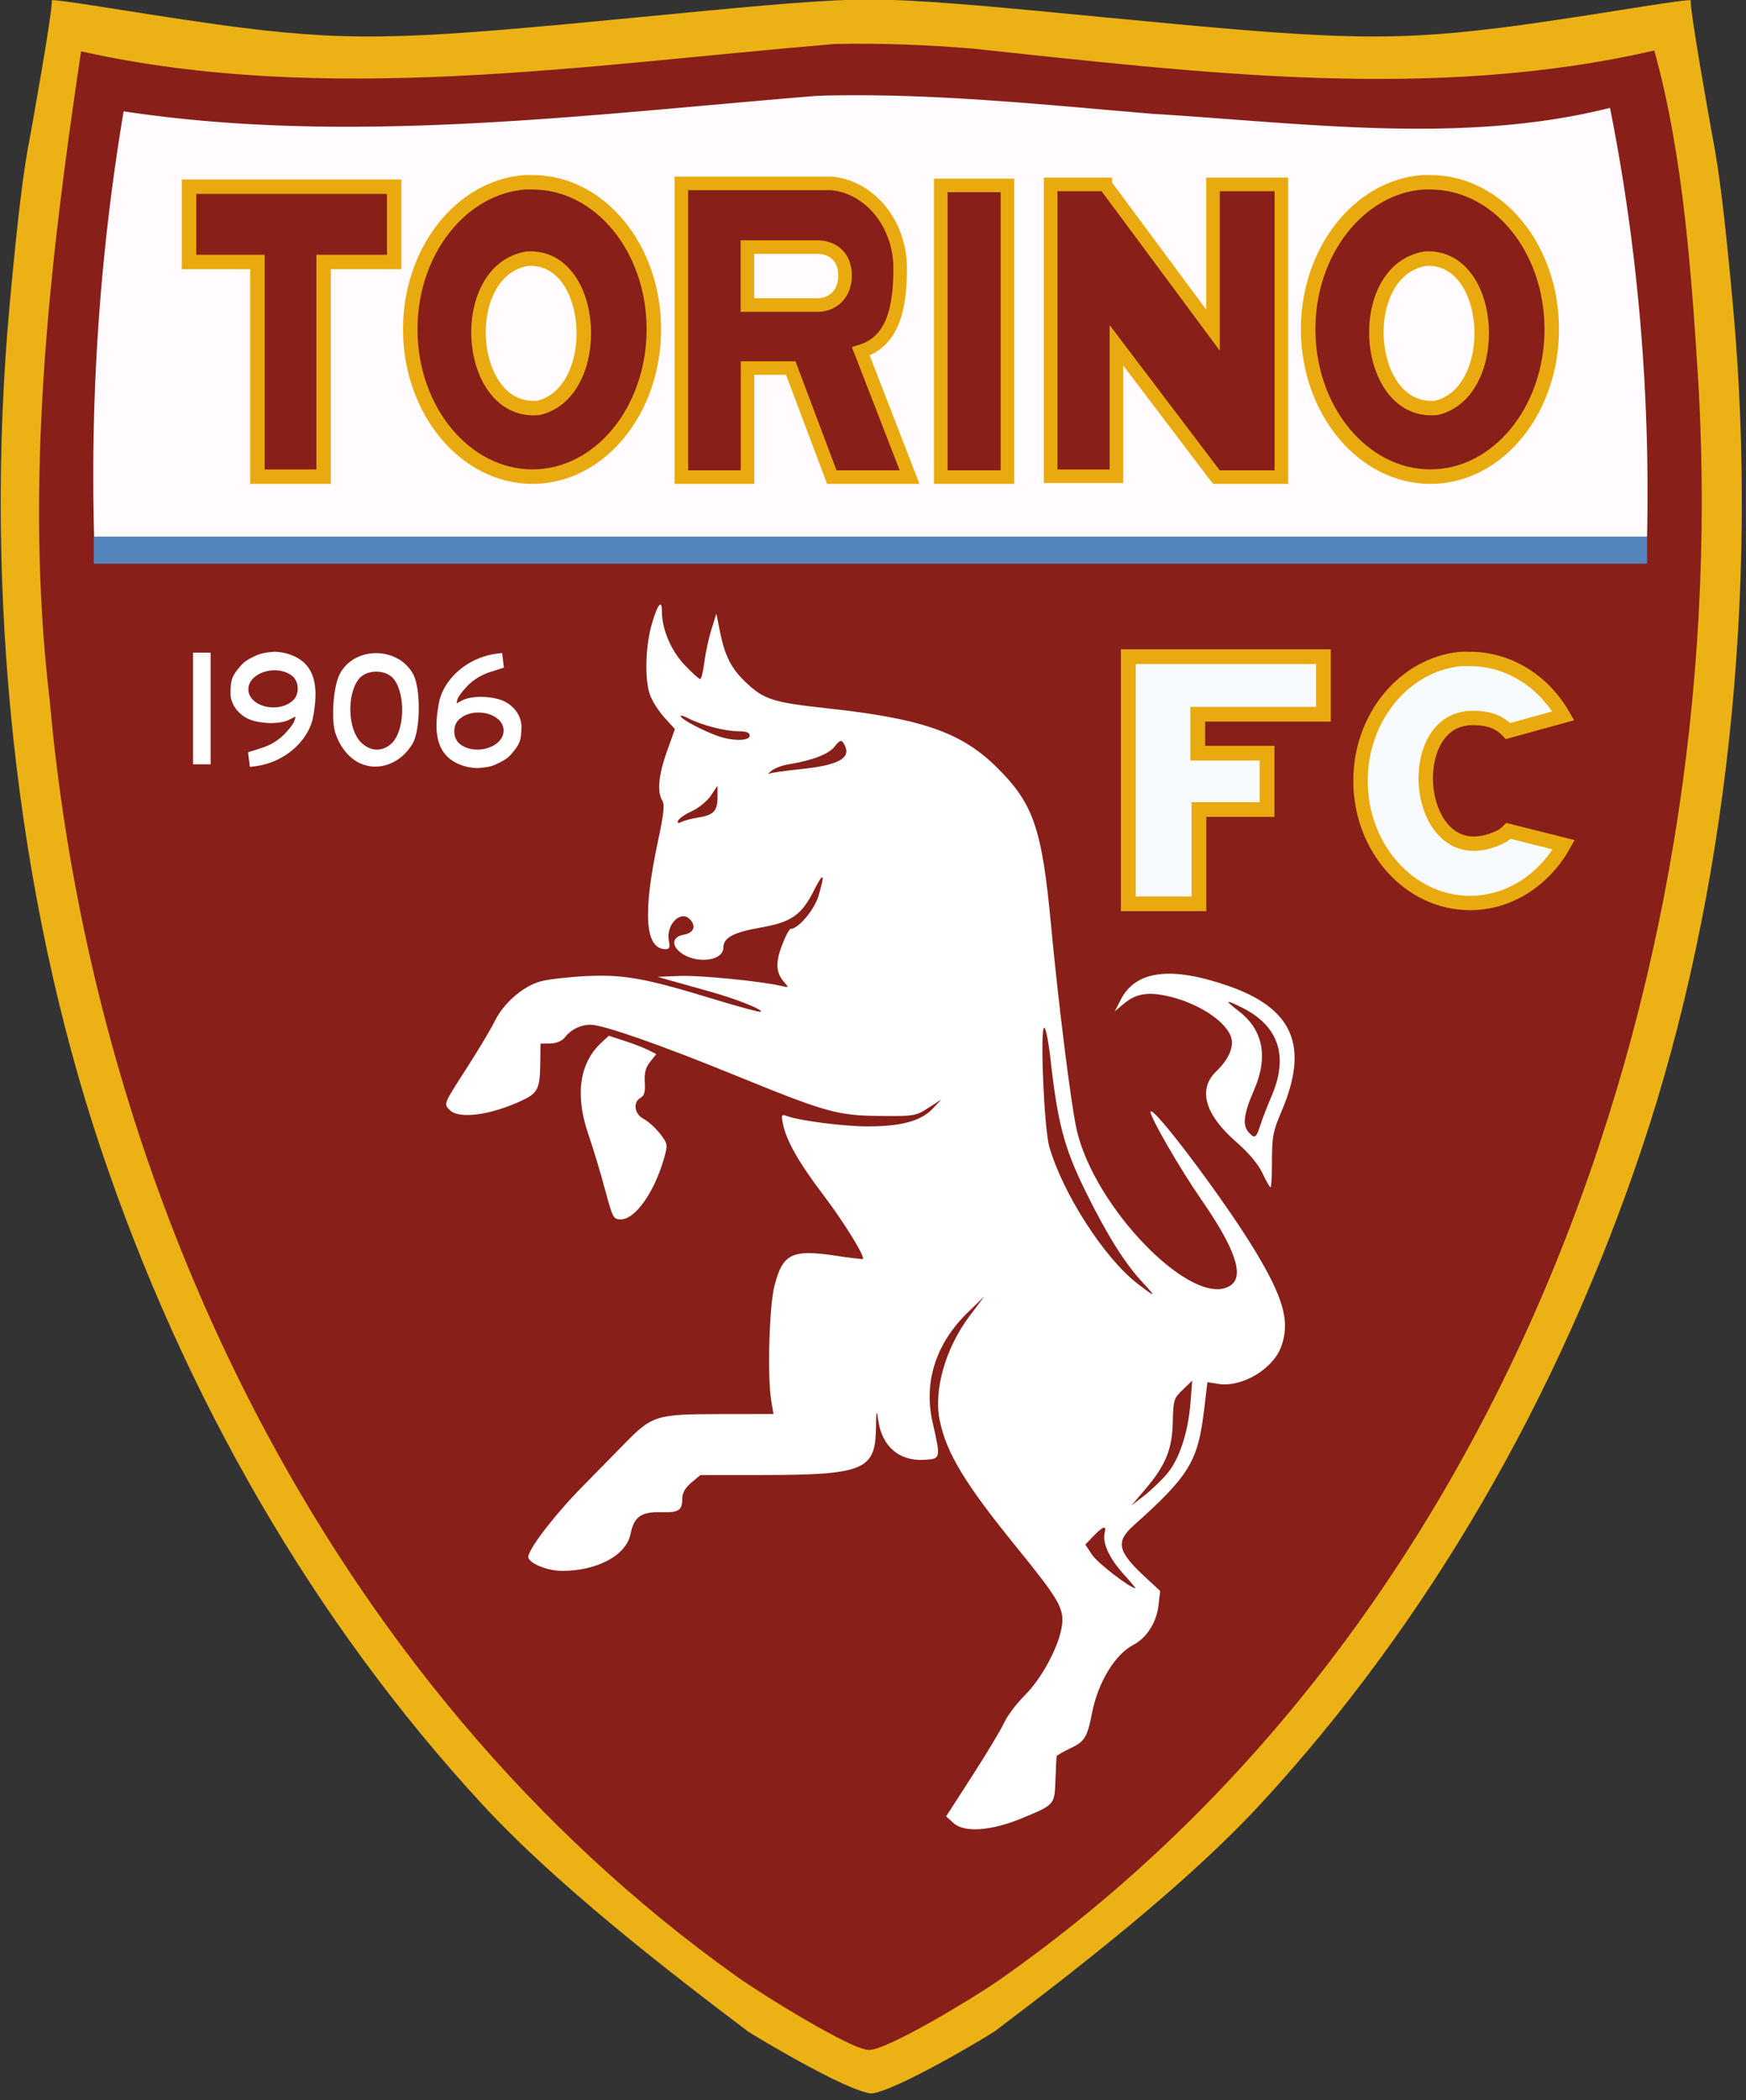 <svg xmlns="http://www.w3.org/2000/svg" id="svg2" width="70" height="84.141" version="1.0"><rect width="100%" height="100%" fill="#333333" stroke="none"/><defs id="defs5"/><g id="g3835" transform="matrix(.141 0 0 .141 -.354 -.354)"><g transform="matrix(3.889 0 0 3.872 -1807.845 -1739.203)" id="layer1" fill="#ecb215" fill-opacity="1"><path id="path5762" d="M527.801 449.802c-3.806.133-8.326.584-15.53 1.281-15.96 1.545-20.406 1.864-29.032.781-5.5-.69-12.943-2.045-13.938-2.031.031 1.005-1.583 9.95-1.593 10-.488 2.449-.916 5.988-1.5 12.406-1.923 21.14.469 43.308 6.656 61.844 6.137 18.385 15.676 34.838 27.844 48.094 5.451 5.938 13.461 12.158 19.468 16.718.481.332 7.267 4.423 9.032 4.563 1.764-.14 8.55-4.23 9.031-4.563 6.007-4.56 14.017-10.78 19.469-16.718 12.168-13.256 21.707-29.709 27.843-48.094 6.188-18.536 8.58-40.703 6.657-61.844-.584-6.418-1.013-9.957-1.5-12.406-.01-.05-1.625-8.995-1.594-10-.994-.014-8.438 1.341-13.938 2.031-8.626 1.083-13.072.764-29.03-.781-7.438-.72-12.024-1.164-15.907-1.281-.35-.01-.692.006-1.031 0-.34.006-.682-.01-1.032 0-.12.004-.252-.004-.375 0z" fill="#ecb215" fill-opacity="1"/></g><path d="M239.763 15.015c-70.897 5.92-144.394 17.625-214.205 2.09-9.071 60.724-16.254 122.728-8.904 184.51C29.138 341.354 95.617 481.276 211.97 564.14c7.208 5.134 32.615 20.892 37.636 20.896 5.325.005 30.383-15.24 36.67-19.629C429.61 465.364 494.885 283.494 485.506 112.74c-1.999-32.034-4.294-65.892-12.615-95.881-63.472 14.612-129.484 6.264-193.771-.53-13.08-1.094-26.232-1.588-39.356-1.314z" id="path5755" fill="#881f19" fill-opacity="1"/><g id="g13797" transform="matrix(3.889 0 0 3.872 -1189.333 -1739.203)" stroke="#e9aa0f" stroke-opacity="1" fill="#f8fbfd" fill-opacity="1" stroke-miterlimit="4" stroke-dasharray="none"><path id="rect8439" d="M388.96 498.016v18.135h5.163v-6.917h4.977v-4.135h-5.065v-2.86h9.187v-4.223h-9.85z" stroke-width="1.082"/><path id="path11112" d="M413.249 498.184c-4.09.403-7.312 4.263-7.312 8.937 0 4.942 3.583 8.97 8.007 8.97 2.882 0 5.429-1.714 6.849-4.272l-4.037-1.019c-.13.134-.28.245-.43.362-6.183 3.214-7.531-7.95-2.702-8.606.045-.006.092-.025.132-.033.017-.003.05 0 .067 0 1.24-.054 2.18.172 2.9.95l4.037-1.117c-1.427-2.513-3.958-4.172-6.816-4.172-.208 0-.392-.018-.596 0-.032.003-.067-.003-.1 0z" stroke-width="1.055"/></g><g id="g3831" fill-opacity="1"><path d="M243.248 29.582c-1.939.014-3.877.034-5.818.077-1.001.023-2.033.085-3.035.116C169.275 35.082 102 43.893 37.66 34.145a624.978 624.978 0 00-8.389 120.859h441.563c.893-41.152-2.639-82.195-10.535-121.841-41.92 10.552-87.114 4.309-130.03 1.693-28.968-2.42-57.93-5.475-87.02-5.274z" id="path5774" fill="#fffbff"/><path id="rect3050" opacity=".96" fill="#518ac3" fill-rule="nonzero" stroke="none" d="M29.174 155.004h441.65v7.672H29.174z"/></g><g transform="translate(-.001 -2.315)" id="g3042" fill="#881f19" fill-opacity="1" stroke="#e9aa0f" stroke-miterlimit="4" stroke-dasharray="none" stroke-opacity="1"><path id="rect6660" d="M56.262 57.874v21.409h19.442v60.99h18.82v-60.99h20.066V57.874z" stroke-width="4.107"/><path id="rect7540" stroke-width="3.859" d="M270.01 57.503h18.957v82.895H270.01z"/><path id="rect7543" d="M301.24 57.233v82.925h18.713v-37.214l27.95 36.855.485.598h18.47V57.233h-19.442v41.403l-30.622-41.283v-.12H301.24z" stroke-width="3.859"/><path id="rect7547" d="M196.25 56.933v83.464h18.818V109.42h12.29l11.665 30.978h22.111l-13.848-35.72c9.112-2.754 11.18-12.335 11.18-23.573 0-12.723-8.618-23.158-19.565-24.17H211.803zm18.783 18.109h20.101c4.281.132 7.656 2.808 7.656 8.05 0 5.24-3.375 8.29-7.656 8.423h-20.101V75.042z" stroke-width="3.859"/><path id="path9329" d="M151.727 56.625c-18.09 1.374-32.566 19.56-32.566 41.761 0 23.096 15.644 41.881 34.754 41.881s34.51-18.785 34.51-41.881-15.4-41.761-34.51-41.761c-.299 0-.554-.008-.851 0-.438.011-.902-.035-1.337 0zm.851 21.692c.07-.012.05.012.121 0 19.559-.849 21.484 38.076 2.917 42.41-20.698 1.973-23.55-39.187-3.038-42.41z" stroke-width="4.12"/><path id="path2385" d="M407.035 56.625c-18.09 1.374-32.567 19.56-32.567 41.761 0 23.096 15.644 41.881 34.754 41.881s34.51-18.785 34.51-41.881-15.4-41.761-34.51-41.761c-.299 0-.554-.008-.85 0-.439.011-.903-.035-1.337 0zm.85 21.692c.07-.012.05.012.121 0 19.56-.849 21.484 38.076 2.917 42.41-20.697 1.973-23.55-39.187-3.038-42.41z" stroke-width="4.12"/></g><g transform="matrix(.82 0 0 .816 655.587 -133.043)" id="g12989" fill="#fff" fill-opacity="1"><path id="path9346" d="M-701.358 393.084c-3.488.305-4.856.62-6.591 1.461-1.616.784-3.54 1.673-5.048 3.45-2.817 3.318-3.463 4.562-3.512 9.437-.027 2.76 1.367 5.145 2.723 6.535 2.243 2.3 4.594 3.389 9.342 3.86 3.399.336 6.872-.306 8.107-.974a34.06 34.06 0 011.495-.76c.563-.268.746-.46.784-.44.14.078-.192 1.213-.29 1.499-.31.891-1.387 2.408-3.187 4.338-2.154 2.311-5.015 4.083-8.001 5.033-1.6.509-4.253 1.378-4.82 1.548-.06.017-.062-.035-.054.034l.607 5.056c0 .01 1.525-.109 3.275-.43 8.855-1.625 16.376-8.122 18.458-15.944 1.727-8.71 2.424-18.76-7.25-22.53-1.712-.667-3.701-1.114-6.038-1.173zm.06 6.457c2.074-.014 4.175.52 5.888 1.733 2.731 1.935 2.982 6.607.476 8.844-5.165 4.608-15.372 1.977-15.372-3.964 0-3.905 4.446-6.583 9.009-6.613z"/><path id="path9342" d="M-666.01 393.565c-5.09-.002-10.147 2.446-12.65 7.344-2.202 4.305-3.027 15.743-1.479 20.49 1.597 4.894 4.777 8.809 8.553 10.537 6.484 2.966 14.193.061 18.228-6.868 2.749-4.72 2.866-19.182.195-24.154-2.631-4.9-7.756-7.347-12.846-7.349zm.05 6.437c2.429 0 4.857.923 6.219 2.767 3.976 5.387 3.582 17.688-.707 22.026-3.205 3.242-7.533 3.155-10.867-.218-4.465-4.516-4.926-16.295-.857-21.808 1.361-1.844 3.785-2.767 6.213-2.767z"/><path id="rect8447" stroke="none" d="M-729.496 393.401h6.093v38.889h-6.093z"/><path id="path12940" d="M-630.76 433.616c3.489-.305 4.857-.62 6.592-1.461 1.616-.784 3.54-1.673 5.048-3.45 2.817-3.318 3.463-4.562 3.512-9.437.027-2.76-1.367-5.145-2.723-6.535-2.243-2.3-4.594-3.389-9.342-3.86-3.399-.336-6.873.306-8.107.974-.616.334-1.183.61-1.495.76-.563.268-.746.46-.784.44-.14-.078.192-1.213.29-1.499.31-.891 1.387-2.409 3.187-4.338 2.154-2.311 5.015-4.083 8.001-5.033 1.6-.509 4.253-1.378 4.82-1.548.06-.017.062.035.054-.034l-.607-5.056c0-.01-1.525.109-3.275.43-8.855 1.625-16.376 8.122-18.458 15.944-1.727 8.71-2.424 18.76 7.25 22.53 1.712.667 3.701 1.114 6.037 1.173zm-.06-6.457c-2.073.014-4.174-.52-5.887-1.733-2.731-1.935-2.983-6.607-.476-8.844 5.165-4.608 15.372-1.977 15.372 3.964 0 3.905-4.447 6.583-9.009 6.613z"/></g><path id="path2987" d="M273.715 520.614l-2.19-1.957 7.453-11.557c4.099-6.357 8.18-13.153 9.07-15.104.889-1.95 3.56-5.48 5.937-7.843 4.912-4.884 9.862-14.29 10.507-19.966.535-4.712-1.016-7.354-12.923-22.006-14.707-18.097-19.9-26.654-21.859-36.016-1.801-8.61 1.653-20.66 8.534-29.772l4.157-5.503-4.616 4.47c-9.21 8.92-12.725 19.884-10.083 31.44 2.344 10.25 2.336 10.28-2.521 10.543-7.054.38-11.916-3.855-12.97-11.298-.46-3.254-.551-2.879-.647 2.675-.199 11.557-3.699 12.939-32.77 12.939h-17.131l-2.56 2.137c-1.666 1.39-2.564 2.904-2.572 4.334-.021 3.612-.928 4.227-6.036 4.093-5.713-.149-7.728 1.292-8.712 6.229-1.195 5.999-9.465 10.449-19.418 10.449-3.974 0-8.914-1.902-9.61-3.7-.646-1.671 7.154-11.942 15.486-20.392 3.44-3.49 8.689-8.834 11.663-11.878 8.045-8.233 9.11-8.568 27.298-8.59l15.234-.018-.65-3.921c-1.125-6.782-.555-26.771.927-32.51 2.356-9.125 4.927-10.406 17.225-8.583 4.26.631 7.828 1.067 7.928.968.665-.66-5.5-10.644-11.18-18.107-7.034-9.243-10.601-15.516-11.559-20.33-.493-2.48-.38-2.754.924-2.257 3.605 1.373 16.281 3.014 23.28 3.014 9.422 0 15.08-1.553 18.38-5.044l2.461-2.606-3.687 2.38c-3.571 2.306-4 2.378-13.727 2.294-12.203-.105-15.382-1.002-41.851-11.806-20.586-8.403-36.863-14.08-40.417-14.1-2.866-.014-5.526 1.27-7.35 3.548-.88 1.098-2.376 1.73-4.16 1.76l-2.787.047-.062 5.365c-.086 7.448-.664 8.652-5.17 10.78-8.796 4.151-17.878 5.384-20.5 2.783-1.841-1.828-1.943-1.571 4.76-11.982 3.338-5.183 6.926-11.183 7.974-13.335 2.524-5.182 8.218-10.073 13.213-11.35 2.17-.556 7.893-1.205 12.718-1.444 10.605-.526 16.93.606 35.977 6.435 7.34 2.247 13.523 3.907 13.741 3.69.64-.635-7.162-3.706-14.813-5.832-3.89-1.08-8.757-2.444-10.816-3.03l-3.744-1.067 6.497-.242c5.767-.215 23.25 1.528 28.857 2.877 1.99.479 2.022.43.694-1.067-2.39-2.694-2.57-5.473-.678-10.487.975-2.586 2.107-4.702 2.516-4.702 2.128 0 6.696-5.407 7.864-9.309 1.96-6.55 1.49-7.104-1.31-1.543-3.476 6.903-6.412 8.957-14.921 10.442-7.942 1.385-10.8 2.902-10.8 5.73 0 3.938-8.069 4.764-12.336 1.265-2.558-2.098-2.044-4.393 1.105-4.934 2.86-.492 3.604-2.498 1.648-4.439-2.651-2.63-6.812 1.726-5.912 6.19.38 1.886.183 2.374-.956 2.364-5.86-.052-6.544-10.12-2.097-30.897 1.624-7.59 1.895-10.2 1.178-11.34-1.53-2.429-1.071-7.241 1.33-13.966l2.262-6.336-2.994-3.288c-1.647-1.809-3.499-4.73-4.116-6.492-1.524-4.35-1.288-13.653.507-19.943 1.634-5.727 2.91-7.343 2.91-3.684 0 5.026 2.556 11.064 6.417 15.16 2.087 2.214 4.081 4.025 4.431 4.025.35 0 .897-2.136 1.215-4.746.319-2.611 1.218-6.79 1.998-9.288l1.42-4.54 1.074 5.346c1.344 6.686 3.221 10.334 7.294 14.17 5.249 4.943 7.656 5.704 23.491 7.426 26.668 2.9 37.91 6.838 47.94 16.79 10.372 10.292 12.765 17.248 15.34 44.598 2.1 22.283 5.553 50.028 7.191 57.775 4.816 22.76 33.757 52.129 44.028 44.676 3.774-2.738 1.029-10.605-8.466-24.267-5.827-8.385-14.434-23.224-14.434-24.887 0-2.871 20.8 24.699 29.59 39.222 8.29 13.694 10.132 20.383 7.557 27.435-2.342 6.414-11.204 11.654-17.911 10.59l-3.068-.487-.97 8.055c-1.748 14.498-4.227 18.547-19.982 32.637-5.258 4.702-4.631 7.404 3.453 14.874l4.068 3.759-.508 4.256c-.563 4.717-3.377 9.11-7.056 11.018-5.298 2.746-10.117 10.676-11.832 19.472-1.336 6.85-2.092 8.068-6.195 9.981-2.073.967-3.812 1.996-3.866 2.286-.053.291-.197 3.289-.32 6.662-.261 7.117-.184 7.029-9.481 10.881-8.745 3.624-16.354 4.193-19.422 1.453zm48.172-70.916c-3.935-4.343-6-8.869-5.285-11.583.594-2.255-.4-1.985-3.139.85l-2.363 2.448 2 2.988c1.543 2.308 10.686 9.34 12.267 9.436.157.009-1.41-1.853-3.48-4.14zm12.352-28.268c3.565-4.134 6.096-11.744 6.774-20.37l.49-6.23-2.69 2.587c-2.549 2.451-2.697 2.927-2.832 9.08-.17 7.834-1.993 12.327-7.75 19.108l-3.98 4.686 3.52-2.722c1.936-1.497 4.846-4.26 6.468-6.14zm-6.987-54.667c-5.036-5.421-10.17-13.659-16.284-26.133-5.873-11.98-7.728-19.027-9.744-37.01-.56-5-1.368-9.09-1.796-9.09-1.257 0-.052 28.581 1.424 33.77 3.768 13.246 15.643 31.7 25.062 38.949 5.347 4.115 5.545 4.043 1.338-.486zM200.985 234.834c4.395-.67 5.542-1.86 5.542-5.744v-3.323l-1.872 2.805c-1.03 1.543-3.454 3.534-5.387 4.426-1.933.89-3.703 2.107-3.933 2.702-.305.787-.028.883 1.019.352.79-.402 2.875-.95 4.631-1.218zm29.223-13.773c11.227-1.155 14.744-3.3 12.13-7.4-.632-.993-1.081-.812-2.537 1.024-1.72 2.17-6.31 3.913-13.37 5.078-1.637.27-3.696 1.07-4.576 1.78-.88.709-1.17 1.077-.644.817.526-.26 4.575-.844 8.997-1.299zm-14.53-9.496c0-.879-.905-1.241-3.12-1.248-3.821-.012-10.478-1.717-14.234-3.645-1.538-.79-2.542-1.027-2.232-.53.646 1.038 6.038 3.873 10.39 5.464 4.228 1.546 9.197 1.524 9.197-.041zM174.55 340.552c-1.244-4.654-3.401-11.793-4.793-15.864-3.791-11.086-2.477-20.132 3.765-25.911l2.1-1.944 4.428 1.436c2.437.79 5.473 1.96 6.749 2.6l2.319 1.164-1.747 2.204c-1.286 1.622-1.688 3.157-1.523 5.82.168 2.71-.132 3.813-1.196 4.404-2.259 1.254-1.774 4.606.868 5.994 1.258.66 3.332 2.526 4.608 4.145 2.162 2.742 2.257 3.179 1.39 6.373-2.714 10.004-8.279 18.04-12.49 18.04-2.107 0-2.325-.411-4.478-8.461zm186.908-4.7c-1.222-2.586-3.853-5.719-7.4-8.808-8.982-7.825-11.029-14.988-5.736-20.078 3.412-3.282 5-6.735 4.326-9.402-1.116-4.414-8.667-9.607-17.079-11.745-6.309-1.604-9.897-1.103-13.47 1.88l-2.616 2.184 1.712-3.33c4.247-8.261 14.22-9.545 30.472-3.923 18.56 6.42 23.14 17.117 15.253 35.615-2.43 5.698-2.735 7.27-2.735 14.052 0 4.2-.187 7.62-.416 7.602-.229-.019-1.269-1.84-2.311-4.047zm-.48-13.93c.54-1.672 1.94-5.269 3.114-7.993 4.87-11.307 1.985-19.922-8.402-25.087-4.858-2.416-5.109-2.184-1.014.94 7 5.342 8.51 13.064 4.399 22.496-2.949 6.766-3.353 9.988-1.508 12.012 1.745 1.912 2.113 1.657 3.41-2.367z" fill="#fff"/></g></svg>